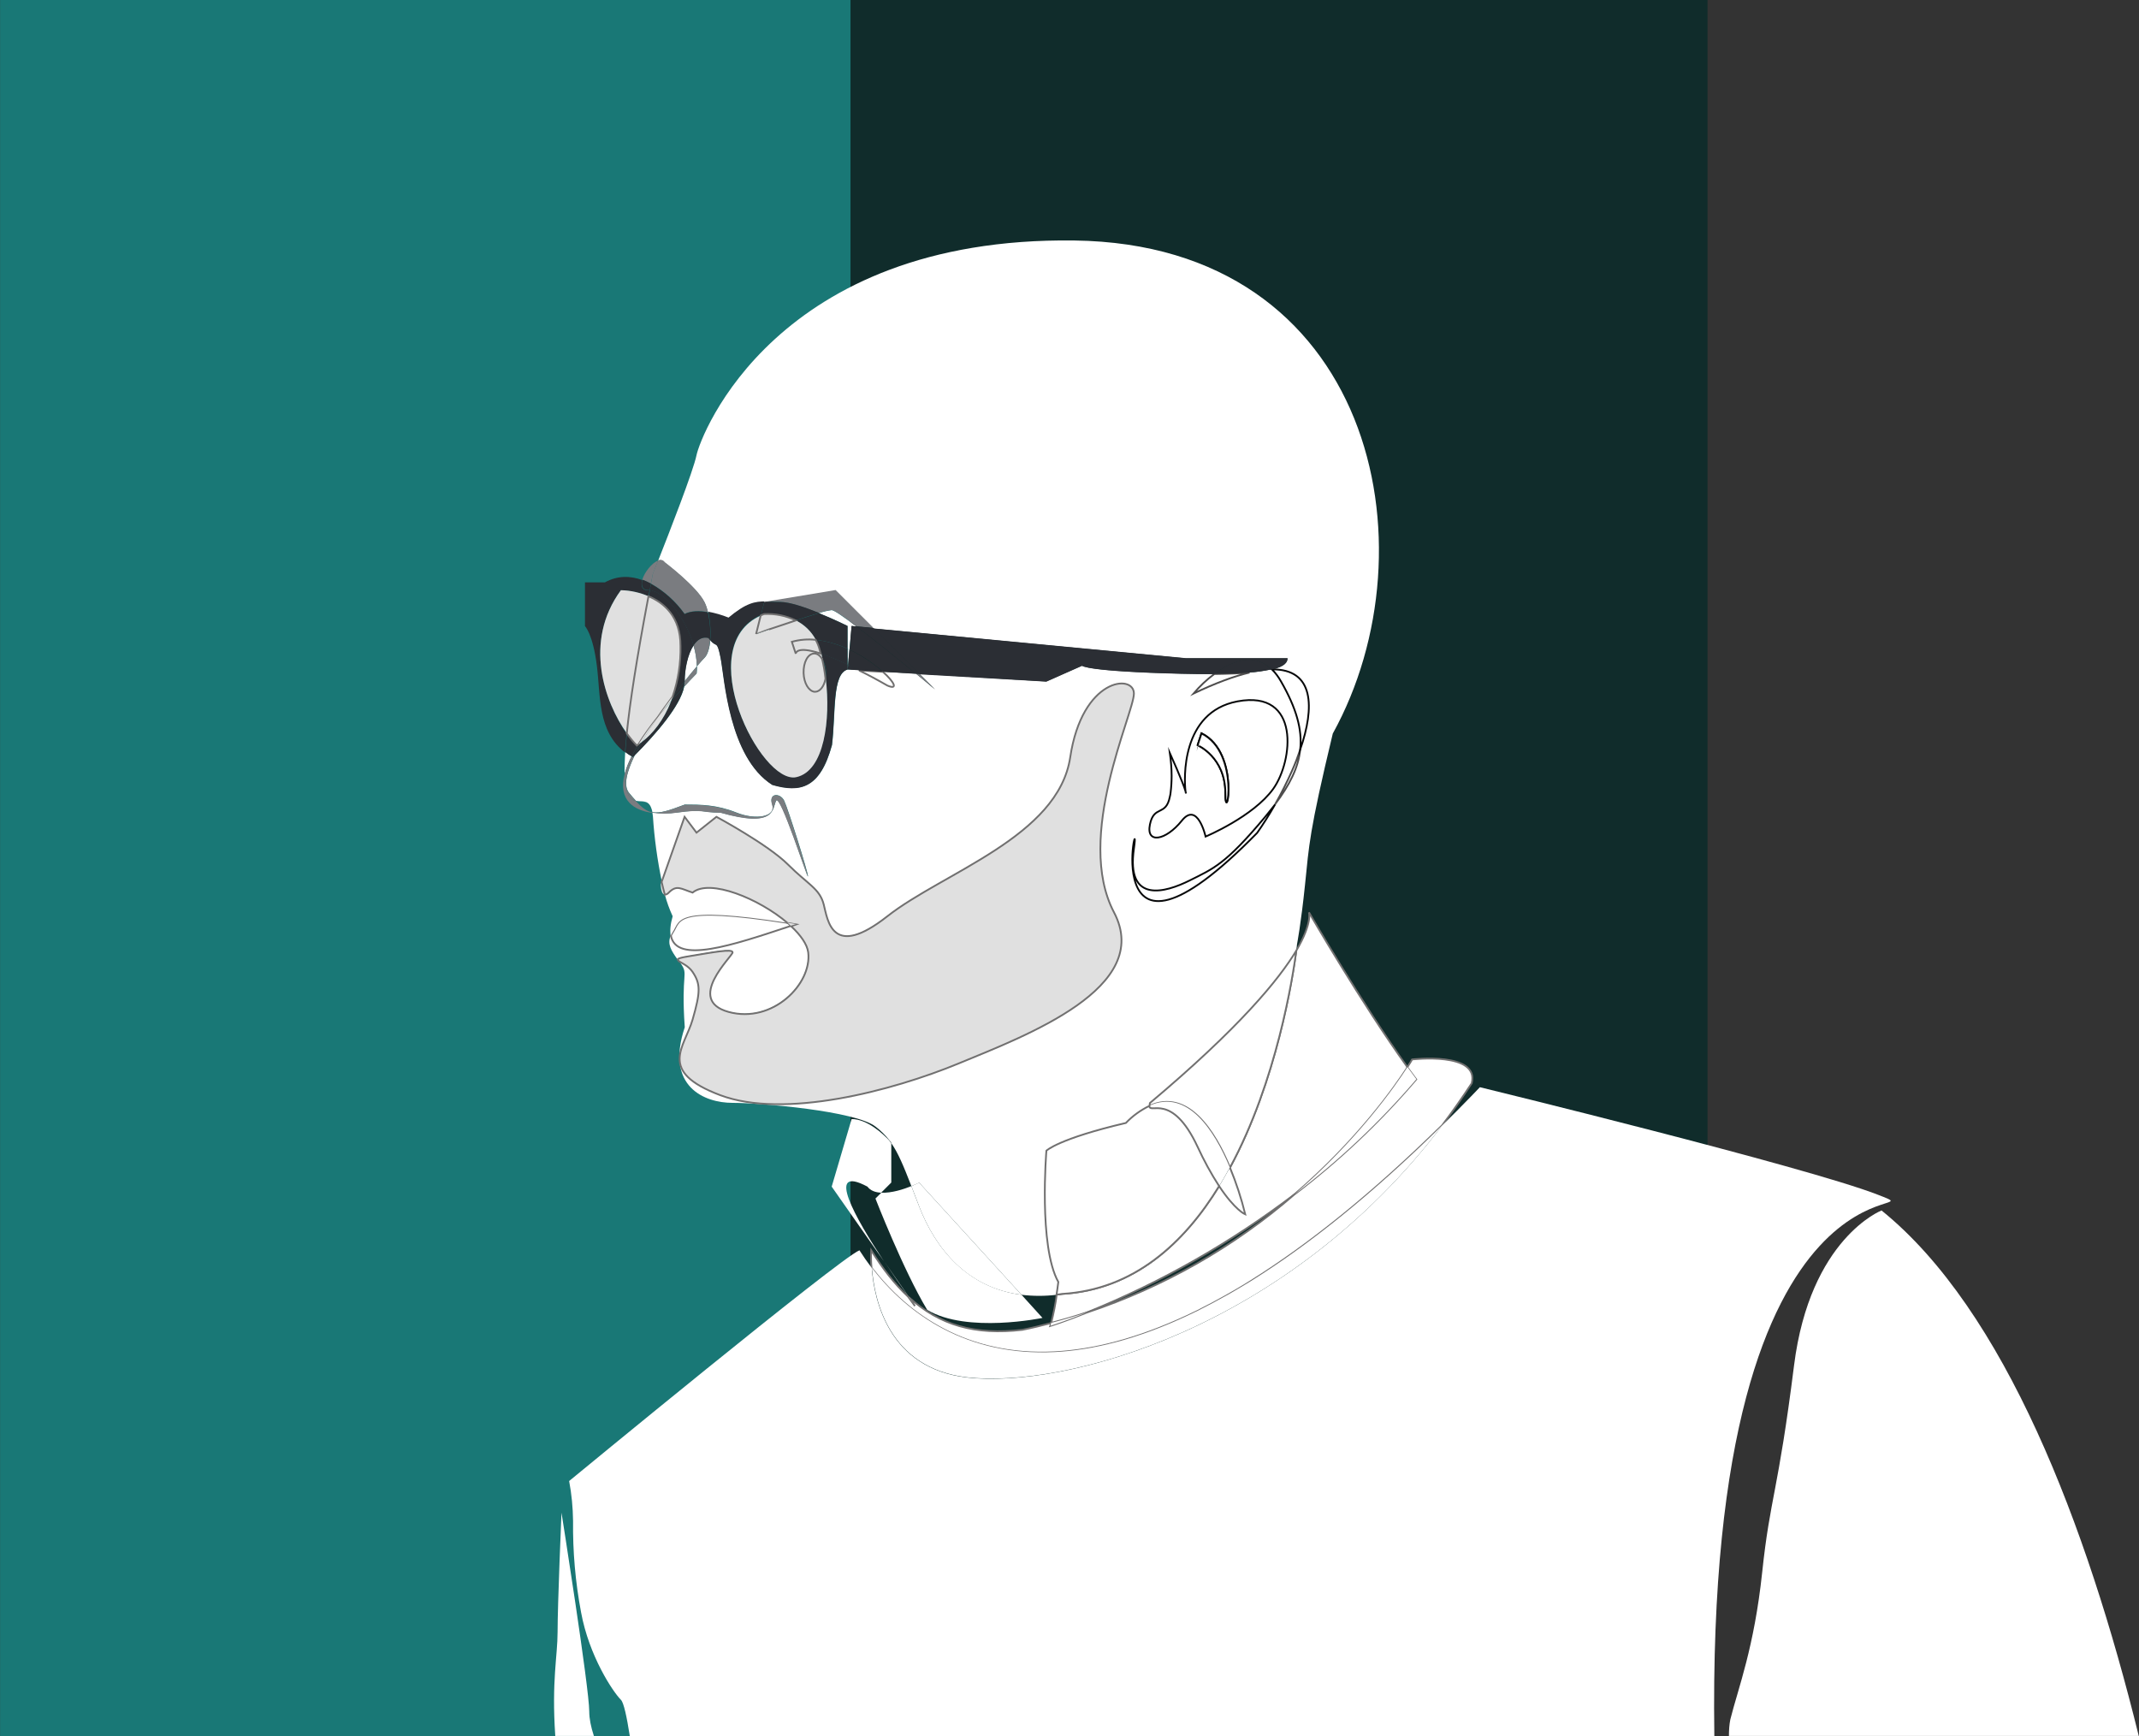 <?xml version="1.0" encoding="utf-8"?>
<!-- Generator: Adobe Illustrator 24.3.0, SVG Export Plug-In . SVG Version: 6.00 Build 0)  -->
<svg version="1.1" id="Layer_1" xmlns="http://www.w3.org/2000/svg" xmlns:xlink="http://www.w3.org/1999/xlink" x="0px" y="0px"
	 viewBox="0 0 1202.5 976" style="enable-background:new 0 0 1202.5 976;" xml:space="preserve">
<rect x="0" y="0" width="1202.5" height="976" fill="#333333" stroke="none"/>
<style type="text/css">
	.st0{fill:#197876;}
	.st1{fill:#102C2B;}
	.st2{fill:none;}
	.st3{fill:#FFFFFF;}
	.st4{fill:#FFFFFF;stroke:#717070;}
	.st5{fill:#E0E0E0;}
	.st6{fill:#E0E0E0;stroke:#717070;}
	.st7{fill:#FFFFFF;stroke:#4E4D4D;stroke-miterlimit:10;}
	.st8{fill:#FFFFFF;stroke:#070809;stroke-miterlimit:10;}
	.st9{fill:#7A7C80;}
	.st10{fill:none;stroke:#2B2E34;stroke-width:7.900000e-02;}
	.st11{fill:#2B2E34;}
</style>
<g>
	<g id="Group_857" transform="translate(-82.955 -539.647)">
		<rect id="Rectangle_68" x="83" y="539.6" class="st0" width="481.8" height="976"/>
		<rect id="Rectangle_69" x="561.1" y="539.6" class="st1" width="481.8" height="976"/>
	</g>
	<g id="Group_952" transform="translate(1813.262 611.904)">
		<path id="Path_1759" class="st2" d="M-1300.9,54.9c-4.6-11.8-7.5-18.7-11.2-24v22.1l-5.7,5.7
			C-1312.2,58.9-1305.3,56.6-1300.9,54.9z"/>
		<path id="Path_1760" class="st2" d="M-1455.8-161.6c3.4,3.7,6.1,5.8,9.2,6.4c-0.1-0.3-0.1-0.6-0.2-0.9c-0.2-0.7-0.4-1.4-0.7-2
			C-1449.3-162.2-1452.7-161-1455.8-161.6z"/>
		<path id="Path_1761" class="st2" d="M-1085.6,59.6c-35.7,27.1-74.7,49.4-116.3,66.2C-1159.2,111.6-1119.7,89.1-1085.6,59.6z"/>
		<path id="Path_1762" class="st2" d="M-1238.4,135.7c5.5-1.1,10.8-2.4,16.1-3.8c1.3-5.2,2.3-10.6,3.1-15.9
			c-6.6,0.8-13.2,0.8-19.8,0l11.8,13c0,0-42.5,8.9-64.8-4.5c-13.4-22.3-29.1-62.6-29.1-62.6l3.3-3.3c-3.2-0.2-6-1.1-7.7-3.4
			c-24.3-12.8-6.6,18,9.3,42l14.1,20.1C-1284.9,133.2-1264.9,138.8-1238.4,135.7z"/>
		<path id="Path_1763" class="st3" d="M-1447.5-158.2c-1.8-4-5.2-2.7-8.3-3.4l0,0C-1452.7-161-1449.3-162.2-1447.5-158.2z"/>
		<path id="Path_1764" class="st3" d="M-1446.6-155.2c-0.1-0.3-0.1-0.6-0.2-0.9C-1446.7-155.9-1446.6-155.6-1446.6-155.2z"/>
		<path id="Path_1765" class="st3" d="M-1461.8-189.1L-1461.8-189.1c-0.3,4.9-0.4,9-0.3,12.3l0,0
			C-1462.2-180.1-1462.1-184.2-1461.8-189.1z"/>
		<path id="Path_1766" class="st3" d="M-1461.8-189.1c-0.3,4.9-0.4,9-0.3,12.3c0.9-3.4,2.2-6.7,3.9-9.9
			C-1459.4-187.4-1460.6-188.2-1461.8-189.1z"/>
		<path id="Path_1767" class="st3" d="M-1428.4-228.9c2.6-3.3,5-6.1,6.9-8.4c-0.1-4-0.7-8-1.9-11.8
			C-1426.7-244.1-1428.4-235.7-1428.4-228.9z"/>
		<path id="Path_1768" class="st3" d="M-1336.7-238.2v2.8l0.2-2.7L-1336.7-238.2z"/>
		<path id="Path_1769" class="st3" d="M-1336.7-247.2c0.3,0.2,0.7,0.3,1,0.5l1.2-13.3l2.7,0.3c-7.1-5.4-12.6-9.2-13.9-9.2
			c-2.4,0.3-4.8,0.9-7.2,1.7c8.7,3.5,16.1,7.2,16.1,7.2V-247.2z"/>
		<path id="Path_1770" class="st3" d="M-1312.1,30.9c3.7,5.3,6.6,12.2,11.2,24c2.7-1.1,4.4-1.9,4.4-1.9l57.5,63
			c6.6,0.8,13.2,0.8,19.8,0c0.3-2.1,0.6-4.5,1-7.1c-11.2-20.1-6.7-73.8-6.7-73.8s6.7-6.7,44.7-15.6c3.8-4,8.2-7.2,13.2-9.6
			c0-0.5,0.1-1.1,0.2-1.6c50.3-42.3,72.6-69.4,82.3-85.8c0.3-2.3,0.4-3.6,0.4-3.6s2.2-11.2,4.5-33.5s2.2-29.1,15.6-84.9
			c58.1-105.1,22.4-275-145.3-277.2s-210.1,109.5-212.4,120.7c-1.7,8.6-15.4,43.7-21.6,59.4c1.3-0.7,2.9-0.3,3.7,1
			c0,0,17.9,13.4,22.4,22.4c0.9,1.8,1.5,3.7,2,5.7c3.9,0.7,7.7,1.8,11.4,3.3c9.8-8.2,14.8-9.2,21.2-9.1l39.1-6.5l21.3,21.3
			l175.4,16.7c0,0,46.2,0,57.3,0c0,2.1-1.2,4.6-8.9,6.4c0,0,0.1,0.1,0.1,0.1c23.8-0.3,24.1,21.2,15.9,45.1
			c-1.1,10.1-5.9,19.7-14.1,30.6c-3.3,5.9-6.8,11.3-10.1,16c-93.9,96.1-64.8-22.4-69.3,8.9s17.9,24.6,31.3,17.9s20.1-8.9,42.5-35.8
			c2-2.4,3.9-4.8,5.6-7.1c3.4-6.1,6.6-12.3,9.4-18.7c1.8-4,3.3-8,4.7-12c1.2-11.3-2.2-23.2-10.8-38.3c-1.4-2.5-3.1-4.8-5.1-6.8
			c-0.2,0-0.5,0-0.7,0c-3.9,0.8-7.9,1.4-11.9,1.7c-8.5,2-18.9,5.8-31.5,11.8l0,0c3.5-4.1,7.4-7.8,11.7-11c-5.4,0-11.5,0-18.4-0.2
			c-53.8-1.3-55.9-4.5-55.9-4.5l-20.1,8.9l-71.3-4.3l8.8,8.8c0,0-4.4-3.7-10.7-8.9l-18.5-1.1c6.5,5.9,8.5,10.3,2.5,7.7
			c-2.5-1.4-4.8-2.7-7.3-4.1c-2.9-1.6-5.8-3.1-8.5-4.5l-6.5-0.4l0,0c-8.9,2.2-6.7,24.6-8.9,42.5c-6.7,24.6-17.9,26.8-33.5,22.4
			c-24.6-15.6-26.8-60.4-29.1-71.5c-2.1-10.3-2.2-5.4-5.8-9.9c-0.4,4.4-1.5,8.2-3.2,9.9c-0.6,0.6-2.2,2.3-4.3,4.8
			c0,1.4,0,2.7-0.2,4.1c-2.5,2.5-4.8,5-7,7.4c-2.2,10.9-15.7,26.4-27.8,38.6c-4.5,9.2-6.5,17.1-3.2,21.1c1.4,1.7,2.7,3.2,3.9,4.5
			c3.1,0.6,6.5-0.6,8.3,3.4c0.3,0.7,0.5,1.3,0.7,2c0.1,0.3,0.1,0.6,0.2,0.9c4.2,0.9,9.2-0.8,18.2-4.2c8.9,0,17.9,0,29.1,4.5
			s22.4,2.2,20.1-4.5s4.5-6.7,6.7-2.2s13.4,40.2,13.4,42.5s-15.6-46.9-17.9-42.5s0,15.6-31.3,6.7c-11.2,0-8.9-2.2-24.6,0
			c-4.5,0.6-9.1,0.6-13.7,0c0.1,0.7,0.2,1.4,0.3,2.2c0.8,12.3,2.5,24.5,5,36.6l12.9-36.6l6.7,8.9l11.2-8.9c0,0,29.1,15.6,40.2,26.8
			s17.9,13.4,20.1,22.4s4.5,31.3,35.8,6.7s96.1-44.7,102.8-89.4s35.8-46.9,35.8-35.8s-33.5,80.5-11.2,123s-49.2,69.3-87.2,84.9
			s-98.4,31.3-134.1,17.9s-20.1-26.8-15.6-42.5s4.5-20.1,0-26.8c-2.3-3.4-6.2-5.1-7.9-6.2c0.4,0.6,0.8,1.1,1.2,1.7
			c4.5,6.7,0,4.5,2.2,35.8c-11.2,33.5,11.2,42.5,26.8,42.5s69.3,4.5,80.5,13.4c2.9,2.2,5.5,4.8,7.7,7.6c0.8,0.8,1.2,1.4,1.2,1.4
			L-1312.1,30.9z M-1166.8-148.3c2.2-11.2,8.9-4.5,11.2-15.6c0.1-0.7,0.3-1.4,0.4-2.1c0.4-3.2,0.7-6.4,0.6-9.6c0-4.3-0.4-8.6-1-12.9
			l0,0c0,0,7.5,17,8.8,21.5c-0.8-6.6-2.7-44.5,29.2-50.5c35.8-6.7,31.3,33.5,20.1,49.2s-38,26.8-38,26.8s-4.5-20.1-13.4-8.9
			S-1169.1-137.1-1166.8-148.3z"/>
		<path id="Path_1771" class="st3" d="M-1426.2-74.5c13.4-2.2,24.6-4.5,24.6-2.2s-26.8,26.8-2.2,33.5s46.9-15.6,44.7-33.5
			c-0.6-4.6-4.2-9.7-9.6-14.7c-33.4,11.1-64.4,21.5-67.5,5.5c-2.1,4.8,0.4,8.5,3.7,13.2C-1432.2-73.3-1430.4-73.8-1426.2-74.5z"/>
		<path id="Path_1772" class="st4" d="M-1368.6-91.4c-0.6-0.6-1.2-1.1-1.9-1.7c-64.3-10-60.2-1.3-64.5,5.2c-0.4,0.6-0.8,1.3-1.1,2
			C-1433.1-69.9-1402-80.3-1368.6-91.4z"/>
		<path id="Path_1773" class="st3" d="M-1370.5-93.1c-15.9-13.7-43.8-25.1-53.4-17.1c-6.7-2.2-8.9-4.5-13.4,0
			c-0.5,0.7-1.3,1.1-2.2,1.2c1.1,4.2,2.6,8.3,4.4,12.2c-1.3,4.5-1.6,8.1-1.1,10.9c0.3-0.7,0.7-1.3,1.1-2
			C-1430.7-94.4-1434.9-103.1-1370.5-93.1z"/>
		<path id="Path_1774" class="st5" d="M-1441.8-114.7c0,0,0,5.7,2.3,5.7c-0.6-2.2-1.2-4.6-1.8-7.2L-1441.8-114.7z"/>
		<path id="Path_1775" class="st5" d="M-1431.8-71.7l-0.7-1C-1432.6-72.4-1432.4-72.1-1431.8-71.7z"/>
		<path id="Path_1776" class="st6" d="M-1423.9-65.5c4.5,6.7,4.5,11.2,0,26.8s-20.1,29.1,15.6,42.5s96.1-2.2,134.1-17.9
			s109.5-42.5,87.2-84.9s11.2-111.8,11.2-123s-29.1-8.9-35.8,35.8s-71.5,64.8-102.8,89.4s-33.5,2.2-35.8-6.7s-8.9-11.2-20.1-22.4
			s-40.2-26.8-40.2-26.8l-11.2,8.9l-6.7-8.9l-12.9,36.6c0.6,2.6,1.2,5,1.8,7.2c0.9-0.1,1.7-0.6,2.2-1.2c4.5-4.5,6.7-2.2,13.4,0
			c9.6-8,37.4,3.4,53.4,17.1c1.5,0.2,3.1,0.5,4.8,0.8l-2.8,1c5.3,5,9,10.1,9.6,14.7c2.2,17.9-20.1,40.2-44.7,33.5s2.2-31.3,2.2-33.5
			s-11.2,0-24.6,2.2c-4.3,0.7-6.1,1.2-6.3,1.8l0.7,1C-1430.2-70.6-1426.2-68.9-1423.9-65.5z"/>
		<path id="Path_1777" class="st5" d="M-1365.8-92.4c-1.6-0.3-3.2-0.5-4.8-0.8c0.7,0.6,1.3,1.1,1.9,1.7L-1365.8-92.4z"/>
		<path id="Path_1778" class="st3" d="M-1106.5-143.8c3.3-4.7,6.8-10.2,10.1-16l0,0C-1099.7-154-1103.2-148.5-1106.5-143.8z"/>
		<path id="Path_1779" class="st3" d="M-1087-178.5c1.8-4,3.3-8,4.7-12l0,0C-1083.6-186.5-1085.2-182.5-1087-178.5z"/>
		<path id="Path_1780" class="st3" d="M-1098.9-235.5c0.2,0,0.5,0,0.7,0l0,0C-1098.4-235.6-1098.7-235.5-1098.9-235.5L-1098.9-235.5
			z"/>
		<path id="Path_1781" class="st3" d="M-1142.2-222L-1142.2-222z"/>
		<path id="Path_1782" class="st3" d="M-1096.4-159.8L-1096.4-159.8c3.4-6.1,6.6-12.3,9.4-18.7
			C-1089.8-172.1-1092.9-165.9-1096.4-159.8z"/>
		<path id="Path_1783" class="st3" d="M-1082.3-190.5L-1082.3-190.5c8.2-23.9,7.9-45.4-15.9-45.1l0,0
			C-1074.4-235.8-1074.1-214.4-1082.3-190.5z"/>
		<path id="Path_1784" class="st3" d="M-1142.2-222L-1142.2-222c12.6-6,23-9.8,31.5-11.8l0,0C-1119.2-231.8-1129.6-228-1142.2-222z"
			/>
		<path id="Path_1785" class="st3" d="M-1098.2-235.6c0,0-0.1-0.1-0.1-0.1c-0.2,0-0.4,0.1-0.6,0.1
			C-1098.7-235.5-1098.4-235.6-1098.2-235.6z"/>
		<path id="Path_1786" class="st7" d="M-1096.4-159.8c8.2-10.9,13-20.5,14.1-30.6c-1.4,4-2.9,8-4.7,12
			C-1089.8-172.1-1092.9-165.9-1096.4-159.8z"/>
		<path id="Path_1787" class="st8" d="M-1098.2-235.6c2,2,3.7,4.3,5.1,6.8c8.6,15,12,26.9,10.8,38.3
			C-1074.1-214.4-1074.4-235.8-1098.2-235.6z"/>
		<path id="Path_1788" class="st8" d="M-1102-152.7c-22.4,26.8-29.1,29.1-42.5,35.8s-35.8,13.4-31.3-17.9s-24.6,87.2,69.3-8.9
			c3.3-4.7,6.8-10.2,10.1-16C-1098.1-157.5-1100-155.2-1102-152.7z"/>
		<path id="Path_1789" class="st7" d="M-1130.6-233c-4.3,3.2-8.2,6.9-11.7,11c12.6-6,23-9.8,31.5-11.8
			C-1116-233.4-1122.5-233.1-1130.6-233z"/>
		<path id="Path_1790" class="st3" d="M-1155.7-188.5L-1155.7-188.5c0.6,4.3,1,8.6,1,12.9C-1154.7-179.9-1155-184.2-1155.7-188.5z"
			/>
		<path id="Path_1791" class="st3" d="M-1154.7-175.6c0,3.2-0.2,6.4-0.6,9.6C-1154.8-169.2-1154.6-172.4-1154.7-175.6z"/>
		<path id="Path_1792" class="st3" d="M-1155.7-163.9c0.1-0.7,0.3-1.4,0.4-2.1C-1155.4-165.3-1155.5-164.6-1155.7-163.9z"/>
		<path id="Path_1793" class="st8" d="M-1148.9-150.5c8.9-11.2,13.4,8.9,13.4,8.9s26.8-11.2,38-26.8s15.6-55.9-20.1-49.2
			c-31.9,6-30,44-29.2,50.5c0.1,0.3,0.1,0.6,0.2,0.9c0,0.2-0.1-0.1-0.2-0.9c-1.2-4.5-8.8-21.5-8.8-21.5c0.6,4.3,1,8.6,1,12.9
			c0,3.2-0.2,6.4-0.6,9.6c-0.1,0.7-0.2,1.4-0.4,2.1c-2.2,11.2-8.9,4.5-11.2,15.6S-1157.9-139.3-1148.9-150.5z M-1137.8-199.7
			c22.4,11.2,13.4,53.7,13.4,33.5S-1140-193-1140-193L-1137.8-199.7z"/>
		<path id="Path_1794" class="st3" d="M-1146.7-166.1c0-0.3-0.1-0.6-0.2-0.9C-1146.8-166.2-1146.7-165.9-1146.7-166.1z"/>
		<path id="Path_1795" class="st8" d="M-1124.4-166.1c0,20.1,8.9-22.4-13.4-33.5l-2.2,6.7C-1140-193-1124.4-186.3-1124.4-166.1z"/>
		<path id="Path_1796" class="st9" d="M-1287.6-224.3l-8.8-8.8l-2-0.1C-1291.9-227.9-1287.6-224.3-1287.6-224.3z"/>
		<path id="Path_1797" class="st9" d="M-1352.9-267.3c2.3-0.8,4.7-1.4,7.2-1.7c1.3,0,6.8,3.8,13.9,9.2l9.6,0.9l-21.3-21.3l-39.1,6.5
			c2.3,0,4.9,0.2,7.9,0.2C-1369.4-273.4-1360.7-270.4-1352.9-267.3z"/>
		<path id="Path_1798" class="st4" d="M-1314.4-226.5c6.1,2.6,4.1-1.8-2.5-7.7l-13.4-0.8C-1325.6-232.7-1320.3-229.9-1314.4-226.5z"
			/>
		<path id="Path_1799" class="st3" d="M-1335.7-246.7c-0.3-0.2-0.7-0.3-1-0.5v9l0.2,0.1L-1335.7-246.7z"/>
		<path id="Path_1800" class="st3" d="M-1113.2,70.8c-2.2-9-5.2-17.8-8.7-26.3c-1.9,3.5-3.9,7-6,10.5
			C-1118.9,68.5-1113.2,70.8-1113.2,70.8z"/>
		<path id="Path_1801" class="st4" d="M-1113.2,70.8c0,0-5.7-2.3-14.7-15.9c-19.8,32.3-48.1,58.2-88.1,60.6
			c-1.1,0.2-2.1,0.3-3.2,0.4c-0.7,5.4-1.8,10.7-3.1,15.9c7-1.8,13.8-3.8,20.4-6c41.5-16.8,80.6-39.1,116.3-66.2
			c35.7-30.7,56.6-60.6,63.6-71.5c-25.8-35.9-55.4-87.1-55.4-87.1s2.1,5.9-7.1,21.5c-2,14.9-11,73.3-37.3,122
			C-1118.3,53-1115.4,61.8-1113.2,70.8z"/>
		<path id="Path_1802" class="st4" d="M-1166.8,8.2c-0.1,0.5-0.2,1-0.2,1.6c21.5-9.7,36.6,14,45.2,34.7
			c26.3-48.7,35.3-107.1,37.3-122C-1094.3-61.2-1116.5-34.1-1166.8,8.2z"/>
		<path id="Path_1803" class="st3" d="M-1140,32.8c3.5,7.7,7.5,15,12.1,22.1c2.1-3.4,4.1-6.9,6-10.5c-8.6-20.6-23.7-44.4-45.2-34.7
			C-1167.1,14.8-1154.5,1.8-1140,32.8z"/>
		<path id="Path_1804" class="st4" d="M-1127.9,54.9c-4.6-7.1-8.6-14.5-12.1-22.1c-14.5-31-27.1-18-27.1-23
			c-4.9,2.4-9.4,5.6-13.2,9.6c-38,8.9-44.7,15.6-44.7,15.6s-4.5,53.7,6.7,73.8c-0.3,2.6-0.7,5-1,7.1c1.1-0.1,2.1-0.2,3.2-0.4
			C-1176,113.1-1147.7,87.2-1127.9,54.9z"/>
		<path id="Path_1805" class="st3" d="M-1296.5,66.4c-1.7-4.3-3.1-8.1-4.4-11.5c-4.4,1.8-11.2,4-16.9,3.7l-3.3,3.3
			c0,0,15.6,40.2,29.1,62.6c22.4,13.4,64.8,4.5,64.8,4.5l-11.8-13C-1269.4,112.1-1287.4,90-1296.5,66.4z"/>
		<path id="Path_1806" class="st3" d="M-1316.2,97.2c5.3,7.9,10.3,15.1,13.6,19.7c0.1,0.1,0.3,0.3,0.4,0.4L-1316.2,97.2z"/>
		<path id="Path_1807" class="st3" d="M-1325.6,55.2c1.7,2.3,4.6,3.3,7.7,3.4l5.7-5.7V30.9c-0.4-0.6-0.8-1.1-1.2-1.7
			c-3.2-3.4-12.2-12-21.1-12l-11.2,38l29.4,42C-1332.2,73.2-1349.8,42.3-1325.6,55.2z"/>
		<path id="Path_1808" class="st3" d="M-1300.9,54.9c1.3,3.4,2.8,7.2,4.4,11.5c9.1,23.6,27,45.8,57.5,49.6l-57.5-63
			C-1296.5,52.9-1298.3,53.8-1300.9,54.9z"/>
		<path id="Path_1809" class="st3" d="M-1312.1,30.6c0,0-0.4-0.5-1.2-1.4c0.4,0.5,0.8,1.1,1.2,1.7V30.6z"/>
		<path id="Path_1810" class="st4" d="M-1220.4,148.3c21.7-1.1,46.4-7.3,74.5-20.4c2.3-1.1,4.7-2.2,7.1-3.4l0.1-0.1
			c4.6-2.3,9.3-4.8,14.1-7.5c1.9-1.1,3.8-2.2,5.8-3.3c1.7-1,3.5-2.1,5.2-3.1c1.2-0.8,2.5-1.5,3.7-2.3c32-20,67.7-48.4,107.4-87.5
			c5.7-7.5,11.2-15.4,16.6-23.6c4.5-17.9-33.5-13.4-33.5-13.4s-0.9,1.6-2.7,4.4c1.7,2.3,3.3,4.6,5,6.8c-20.5,24-43.5,45.7-68.6,64.8
			c-34,29.5-73.6,52-116.3,66.2c-13,5.2-20.8,7.6-20.8,7.6s0.2-0.5,0.4-1.6c-5.3,1.4-10.6,2.7-16.1,3.8
			c-26.5,3.1-46.5-2.5-63.8-18.3l3.4,4.9c0,0-1.5-2-3.9-5.3c-7.3-6.8-14.1-15.4-20.7-26c-0.2,3.3-0.1,6.6,0.2,9.9
			C-1303.1,127.2-1269.8,150.9-1220.4,148.3z"/>
		<path id="Path_1811" class="st3" d="M-1222.7,133.4c0,0,7.8-2.4,20.8-7.6c-6.6,2.2-13.4,4.2-20.4,6
			C-1222.6,132.9-1222.7,133.4-1222.7,133.4z"/>
		<path id="Path_1812" class="st3" d="M-1085.6,59.6c25.1-19.1,48.1-40.8,68.6-64.8c-1.6-2.2-3.3-4.4-5-6.8
			C-1029.1-1-1050,28.9-1085.6,59.6z"/>
		<path id="Path_1813" class="st3" d="M-1302.2,117.3c-0.1-0.1-0.3-0.3-0.4-0.4c2.4,3.3,3.9,5.3,3.9,5.3L-1302.2,117.3z"/>
		<path id="Path_1814" class="st3" d="M-1124.5,116.9c1.9-1.1,3.8-2.2,5.8-3.3C-1120.7,114.7-1122.6,115.8-1124.5,116.9z"/>
		<path id="Path_1815" class="st3" d="M-1220.4,148.3c21.7-1.1,46.4-7.3,74.5-20.4C-1173.9,141.1-1198.7,147.2-1220.4,148.3z"/>
		<path id="Path_1816" class="st3" d="M-1138.7,124.4l0.1-0.1L-1138.7,124.4z"/>
		<path id="Path_1817" class="st10" d="M-986.1,4.3c-5.5,5.7-10.9,11.1-16.3,16.4l0,0C-997,15.4-991.6,9.9-986.1,4.3z"/>
		<path id="Path_1818" class="st10" d="M-1323.1,100.9c-2.5-3.3-4.8-6.6-6.9-9.9C-1327.9,94.3-1325.6,97.6-1323.1,100.9
			L-1323.1,100.9z"/>
		<path id="Path_1819" class="st3" d="M-1220.4,148.3c-49.5,2.5-82.8-21.2-102.8-47.4l0,0C-1303.1,127.2-1269.8,150.9-1220.4,148.3z
			"/>
		<path id="Path_1820" class="st3" d="M-1002.3,20.6L-1002.3,20.6c-39.7,39.1-75.4,67.5-107.4,87.5
			C-1077.7,88.1-1042,59.7-1002.3,20.6z"/>
		<path id="Path_1821" class="st3" d="M-1118.7,113.5c1.7-1,3.5-2.1,5.2-3.1C-1115.3,111.5-1117,112.5-1118.7,113.5z"/>
		<path id="Path_1822" class="st3" d="M-1145.8,127.9c2.3-1.1,4.7-2.2,7.1-3.4C-1141.1,125.6-1143.5,126.8-1145.8,127.9z"/>
		<path id="Path_1823" class="st3" d="M-1138.6,124.4c4.6-2.3,9.3-4.8,14.1-7.5C-1129.3,119.6-1134,122.1-1138.6,124.4z"/>
		<path id="Path_1824" class="st3" d="M-757.7,59.7C-798,44-981.3-0.7-981.3-0.7c-1.6,1.7-3.2,3.3-4.8,5
			c-5.5,5.7-10.9,11.1-16.3,16.4c-87.3,115-212.8,148.1-267.3,141.8c-43.8-5.1-52.1-43.1-53.5-61.6c-2.5-3.3-4.8-6.6-6.9-9.9
			c-11.2,4.5-163.2,129.7-163.2,129.7c1.4,7.4,2.1,14.9,2.2,22.4c-0.2,17.2,1.3,34.5,4.5,51.4c4.5,24.6,17.9,44.7,22.4,49.2
			c1.6,1.6,3.3,9.5,5,20.4h609.7C-854.4,20.1-717.7,75.2-757.7,59.7z"/>
		<path id="Path_1825" class="st3" d="M-1113.5,110.4c-1.8,1.1-3.5,2.1-5.2,3.1c-1.9,1.1-3.9,2.3-5.8,3.3c-4.8,2.7-9.5,5.2-14.1,7.5
			l-0.1,0.1c-2.4,1.2-4.8,2.3-7.1,3.4c-28.1,13.2-52.9,19.3-74.5,20.4c-49.5,2.5-82.8-21.2-102.8-47.4c1.4,18.4,9.6,56.5,53.5,61.6
			c54.6,6.3,180-26.8,267.3-141.8c-39.7,39.1-75.4,67.5-107.4,87.5C-1111,108.9-1112.3,109.7-1113.5,110.4z"/>
		<path id="Path_1826" class="st3" d="M-755.5,68.6c0,0-40.2,15.6-49.2,87.2s-13.4,73.8-17.9,116.2s-13.4,64.8-17.9,82.7
			c-0.6,3-0.8,6.2-0.8,9.3h230.4C-640.2,245.1-686.2,124.6-755.5,68.6z"/>
		<path id="Path_1827" class="st3" d="M-1482,350.3c0-13.4-15.6-111.8-15.6-111.8s-2.2,51.4-2.2,67.1c0,13.6-3.4,27.2-1.3,58.4h21.7
			C-1481.1,358.8-1482,354.2-1482,350.3z"/>
		<path id="Path_1828" class="st9" d="M-1446.3-289.1L-1446.3-289.1c0,0,1.2-3,3-7.7c-3.4,1.3-7.6,6.5-8.9,10.8
			c1.6,0.6,3.2,1.3,4.8,2.2C-1447-285.5-1446.6-287.3-1446.3-289.1z"/>
		<path id="Path_1829" class="st9" d="M-1446.6-155.2c-3.1-0.6-5.8-2.6-9.2-6.4c-3.1-0.7-5.9-3.3-6.3-15.2
			c-3.9,15.1,5.6,20.5,15.5,21.9C-1446.5-155-1446.6-155.1-1446.6-155.2C-1446.6-155.2-1446.6-155.2-1446.6-155.2z"/>
		<path id="Path_1830" class="st9" d="M-1446.3-289.1L-1446.3-289.1c-0.3,1.8-0.7,3.6-1,5.3l0,0
			C-1447-285.5-1446.6-287.3-1446.3-289.1z"/>
		<path id="Path_1831" class="st9" d="M-1446.6-155.2C-1446.6-155.2-1446.6-155.2-1446.6-155.2L-1446.6-155.2
			C-1446.6-155.2-1446.6-155.2-1446.6-155.2z"/>
		<path id="Path_1832" class="st9" d="M-1455.8-161.6L-1455.8-161.6c-3.1-0.7-5.9-3.3-6.3-15.2l0,0
			C-1461.7-164.9-1458.9-162.3-1455.8-161.6z"/>
		<path id="Path_1833" class="st9" d="M-1428.4-228.7c0,1-0.1,2-0.3,2.9c2.2-2.4,4.6-4.9,7-7.4c0.1-1.4,0.2-2.7,0.2-4.1
			c-1.9,2.2-4.3,5.1-6.9,8.4C-1428.4-228.9-1428.4-228.8-1428.4-228.7z"/>
		<path id="Path_1834" class="st9" d="M-1432.9-155c15.6-2.2,13.4,0,24.6,0c31.3,8.9,29.1-2.2,31.3-6.7s17.9,44.7,17.9,42.5
			s-11.2-38-13.4-42.5s-8.9-4.5-6.7,2.2s-8.9,8.9-20.1,4.5s-20.1-4.5-29.1-4.5c-9,3.4-14,5-18.2,4.2c0,0,0,0.1,0,0.1
			c0,0.1,0,0.2,0,0.2C-1442-154.3-1437.4-154.3-1432.9-155z"/>
		<path id="Path_1835" class="st9" d="M-1447.3-283.8c7.5,4.2,13.9,10,18.9,17c3.8-1.9,8.7-1.8,13.2-1c-0.5-2-1.1-3.9-2-5.7
			c-4.5-8.9-22.4-22.4-22.4-22.4c-0.8-1.2-2.4-1.6-3.7-1c-1.9,4.7-3,7.7-3,7.7C-1446.6-287.3-1447-285.5-1447.3-283.8z"/>
		<path id="Path_1836" class="st9" d="M-1458.2-186.7c-1.6,3.1-2.9,6.5-3.9,9.9c0.4,11.9,3.1,14.5,6.3,15.2
			c-1.2-1.3-2.5-2.8-3.9-4.5c-3.3-4-1.3-11.9,3.2-21.1c-0.3,0.3-0.6,0.7-1,1C-1457.7-186.4-1457.9-186.5-1458.2-186.7z"/>
		<path id="Path_1837" class="st9" d="M-1423.4-249.1c1.1,3.8,1.8,7.8,1.9,11.8c2.1-2.5,3.7-4.2,4.3-4.8c1.7-1.7,2.8-5.4,3.2-9.9
			c-0.3-0.4-0.6-0.8-0.9-1.3C-1418.5-254.2-1421.3-252.3-1423.4-249.1z"/>
		<path id="Path_1838" class="st11" d="M-1464.2-280.1c5.3,0.2,10.6,1.3,15.5,3.4c0.2-1.1,0.4-2.2,0.6-3.3c-0.2,0-0.3,0-0.5,0
			c-3.8,0-4.5-2.6-3.6-5.8c-6.5-2.4-13.8-2.7-21,1.3h-11.2v24.6c0,0,4.5,4.5,6.7,22.4c2.1,16.5,0.3,36.8,15.8,48.6
			c0.2-3.2,0.5-6.7,0.9-10.6C-1473.2-217.1-1485.5-251.1-1464.2-280.1z"/>
		<path id="Path_1839" class="st11" d="M-1460.8-199.7L-1460.8-199.7c-0.4,3.9-0.7,7.5-0.9,10.6l0,0
			C-1461.6-192.3-1461.3-195.8-1460.8-199.7z"/>
		<path id="Path_1840" class="st11" d="M-1448-280.1L-1448-280.1c-0.2,1.1-0.4,2.2-0.6,3.3l0,0C-1448.4-277.9-1448.2-279-1448-280.1
			z"/>
		<path id="Path_1841" class="st11" d="M-1354.7-252.2c6.2,0.7,12.3,2.4,17.9,5V-260c0,0-7.4-3.7-16.1-7.2
			c-3.7,1.1-8.3,2.6-13.1,4.1C-1361.1-260.8-1357.2-256.9-1354.7-252.2z"/>
		<path id="Path_1842" class="st11" d="M-1452.3-194.9c-1.5,2.6-2.9,5.2-4.2,7.7c12.1-12.2,25.5-27.7,27.8-38.6
			c-2.6,2.8-5.1,5.5-7.3,8.2C-1440.3-206.8-1446.4-199.4-1452.3-194.9z"/>
		<path id="Path_1843" class="st11" d="M-1414-252c3.5,4.5,3.7-0.5,5.8,9.9c2.2,11.2,4.5,55.9,29.1,71.5
			c15.6,4.5,26.8,2.2,33.5-22.4c2.2-17.9,0-40.2,8.9-42.5v0v-2.8c-4.9-2.4-9.9-4.5-15-6.2c0.3,0.9,0.5,1.9,0.7,2.9
			c1.3,2.3,2.1,4.9,2.1,7.5c0,1.2,0,2.4-0.2,3.6c2.7,22.9-0.7,51.8-16.6,55.3c-19.8,4.4-59.2-73.6-19.8-90.9l1.9-7.5l1.1-0.2
			c-6.4-0.1-11.4,0.9-21.2,9.1c-3.7-1.5-7.5-2.6-11.4-3.3C-1414-262.6-1413.6-257.3-1414-252z"/>
		<path id="Path_1844" class="st11" d="M-1430.6-248.8c0.1,9.7-1.4,19.3-4.4,28.5c2.3-3.1,4.6-6,6.7-8.6c0-6.8,1.7-15.2,5-20.2
			c-4.5-15.7-16.3-30.4-24.6-31c-0.2,1.1-0.4,2.2-0.6,3.3C-1439.9-273.1-1430.6-265.3-1430.6-248.8z"/>
		<path id="Path_1845" class="st11" d="M-1454.3-193.5c-0.3,0.2-0.6,0.4-0.9,0.6c-2.1-2.1-3.9-4.4-5.6-6.8
			c-0.4,3.9-0.7,7.5-0.9,10.6c1.1,0.9,2.3,1.7,3.6,2.4C-1457.1-188.8-1455.8-191.1-1454.3-193.5z"/>
		<path id="Path_1846" class="st11" d="M-1385.5-266c0.6-0.3,1.2-0.5,1.9-0.8c6.1-0.3,12.2,0.9,17.8,3.6c4.7-1.6,9.4-3,13.1-4.1
			c-7.8-3.2-16.6-6.2-21.9-6.2c-3,0-5.5-0.2-7.9-0.2l-1.1,0.2L-1385.5-266z"/>
		<path id="Path_1847" class="st11" d="M-1354.7-252.2c0.9,1.8,1.7,3.7,2.3,5.6c0.2,0.7,0.4,1.4,0.6,2.2c5.1,1.8,10.2,3.8,15,6.2v-9
			C-1342.4-249.8-1348.5-251.5-1354.7-252.2z"/>
		<path id="Path_1848" class="st11" d="M-1349-234c0-2.6-0.8-5.2-2.1-7.5c0.8,3.7,1.4,7.4,1.9,11.1
			C-1349-231.6-1348.9-232.8-1349-234z"/>
		<path id="Path_1849" class="st11" d="M-1448.5-280.1c0.2,0,0.3,0,0.5,0c0.2-1.2,0.5-2.4,0.7-3.7c-1.5-0.8-3.1-1.6-4.8-2.2
			C-1453-282.8-1452.3-280.1-1448.5-280.1z"/>
		<path id="Path_1850" class="st11" d="M-1447.3-283.8L-1447.3-283.8c-0.2,1.2-0.5,2.5-0.7,3.7l0,0
			C-1447.8-281.3-1447.5-282.5-1447.3-283.8z"/>
		<path id="Path_1851" class="st11" d="M-1428.4-266.7c-5-7-11.4-12.8-18.9-17c-0.2,1.2-0.5,2.5-0.7,3.7c8.3,0.6,20.1,15.3,24.6,31
			c2.1-3.2,4.9-5.1,8.4-4.2c0.3,0.5,0.7,0.9,0.9,1.3c0.4-5.3,0-10.6-1.2-15.8C-1419.7-268.5-1424.6-268.6-1428.4-266.7z"/>
		<path id="Path_1852" class="st11" d="M-1454.3-193.5c-1.5,2.4-2.8,4.7-3.8,6.8c0.2,0.1,0.5,0.3,0.7,0.4c0.3-0.3,0.6-0.6,1-1
			c1.2-2.5,2.6-5.1,4.2-7.7C-1453-194.4-1453.7-193.9-1454.3-193.5z"/>
		<path id="Path_1853" class="st11" d="M-1428.4-228.9c-2.1,2.6-4.4,5.5-6.7,8.6c-0.3,0.9-0.6,1.8-1,2.7c2.3-2.6,4.7-5.3,7.3-8.2
			c0.2-1,0.3-1.9,0.3-2.9C-1428.4-228.8-1428.4-228.9-1428.4-228.9z"/>
		<path id="Path_1854" class="st5" d="M-1464.2-280.1c-21.3,29-9.1,63.1,3.3,80.4c1.8-17,5.5-41.5,12.2-77
			C-1453.6-278.8-1458.8-280-1464.2-280.1z"/>
		<path id="Path_1855" class="st5" d="M-1448.6-276.8c-6.7,35.5-10.5,60.1-12.2,77.1l0,0C-1459.1-216.7-1455.3-241.3-1448.6-276.8
			L-1448.6-276.8z"/>
		<path id="Path_1856" class="st6" d="M-1454.3-193.5c3.3-5.3,7-10.4,10.9-15.3c2.7-4,5.6-7.8,8.3-11.5c3.1-9.2,4.6-18.8,4.4-28.5
			c0-16.4-9.2-24.2-18-27.9c-6.7,35.5-10.5,60.1-12.2,77.1c1.7,2.4,3.6,4.7,5.6,6.8C-1454.9-193.1-1454.6-193.3-1454.3-193.5z"/>
		<path id="Path_1857" class="st5" d="M-1452.3-194.9c5.9-4.4,12-11.9,16.3-22.7c-2.7,3.1-5.1,6-7.3,8.8
			C-1446.6-204.2-1449.7-199.5-1452.3-194.9z"/>
		<path id="Path_1858" class="st5" d="M-1454.3-193.5c0.7-0.4,1.3-0.9,2-1.4c2.7-4.6,5.7-9.3,8.9-13.9
			C-1447.3-204-1451-198.8-1454.3-193.5z"/>
		<path id="Path_1859" class="st5" d="M-1436.1-217.6c0.3-0.9,0.7-1.8,1-2.7c-2.7,3.6-5.6,7.5-8.3,11.5
			C-1441.2-211.6-1438.7-214.6-1436.1-217.6z"/>
		<path id="Path_1860" class="st5" d="M-1365.8-244.4l-2.2-6.7c4.3-1.2,8.9-1.6,13.4-1.1c-2.5-4.7-6.4-8.5-11.2-10.9
			c-11,3.6-22.2,7.6-22.2,7.6l2.6-10.4c-39.4,17.3-0.1,95.3,19.8,90.9c15.9-3.5,19.3-32.4,16.6-55.3c-0.7,4.2-2.9,7.3-5.7,7.4
			c-0.2,0-0.4,0-0.6,0c-3.2-0.4-5.8-4.9-6-10.5c-0.2-6,2.4-10.9,5.9-11c1.7-0.1,3.4,1.1,4.6,3c-0.2-1-0.5-2-0.7-2.9
			C-1365.8-249.1-1365.8-244.4-1365.8-244.4z"/>
		<path id="Path_1861" class="st6" d="M-1365.9-263.1c-5.5-2.7-11.6-3.9-17.8-3.6c-0.6,0.2-1.3,0.5-1.9,0.8l-2.6,10.4
			C-1388.2-255.6-1376.9-259.5-1365.9-263.1z"/>
		<path id="Path_1862" class="st6" d="M-1354.7-252.2c-4.5-0.5-9-0.1-13.4,1.1l2.2,6.7c0,0,0-4.7,14-0.1c-0.2-0.7-0.4-1.5-0.6-2.2
			C-1353-248.6-1353.7-250.4-1354.7-252.2z"/>
		<path id="Path_1863" class="st5" d="M-1361.5-233.5c0.2,5.6,2.8,10,6,10.5C-1358.7-223.5-1361.3-228-1361.5-233.5z"/>
		<path id="Path_1864" class="st6" d="M-1355.6-244.5c-3.5,0.1-6.1,5-5.9,11c0.2,5.6,2.8,10,6,10.5c0.2,0,0.4,0,0.6,0
			c2.7-0.1,5-3.2,5.7-7.4c-0.4-3.7-1-7.5-1.9-11.1C-1352.3-243.4-1353.9-244.6-1355.6-244.5z"/>
		<path id="Path_1865" class="st11" d="M-1225-228.7l20.1-8.9c0,0,2.1,3.2,55.9,4.5c6.9,0.2,13,0.2,18.4,0.2
			c9.1-6.9,22-12.7,32.3-2.6c7.7-1.9,8.9-4.4,8.9-6.4c-11.1,0-57.3,0-57.3,0l-175.4-16.7l25.8,25.8L-1225-228.7z"/>
		<path id="Path_1866" class="st11" d="M-1334.5-260l-1.2,13.3c6.9,3.2,13.2,7.4,18.9,12.5l18.5,1.1c-9.4-7.7-23.1-18.8-33.4-26.6
			L-1334.5-260z"/>
		<path id="Path_1867" class="st11" d="M-1336.7-235.5L-1336.7-235.5L-1336.7-235.5L-1336.7-235.5l6.5,0.4c-2.2-1.1-4.3-2.2-6.2-3.1
			L-1336.7-235.5z"/>
		<path id="Path_1868" class="st11" d="M-1110.7-233.8c4-0.3,7.9-0.9,11.9-1.7c-3.2,0.1-6.3,0.5-9.4,1.1
			C-1109.1-234.2-1109.9-234-1110.7-233.8z"/>
		<path id="Path_1869" class="st11" d="M-1108.3-234.4c3.1-0.6,6.3-1,9.4-1.1l0,0C-1102.1-235.4-1105.2-235-1108.3-234.4z"/>
		<path id="Path_1870" class="st11" d="M-1110.7-233.8L-1110.7-233.8c0.8-0.2,1.6-0.4,2.4-0.5
			C-1109.1-234.2-1109.9-234-1110.7-233.8z"/>
		<path id="Path_1871" class="st11" d="M-1130.6-233c8.1-0.1,14.6-0.4,19.8-0.8c0.8-0.2,1.6-0.4,2.4-0.5c3.1-0.6,6.3-1,9.4-1.1
			c0.2,0,0.4-0.1,0.6-0.1C-1108.6-245.8-1121.5-239.9-1130.6-233z"/>
		<path id="Path_1872" class="st11" d="M-1298.3-233.1l2,0.1l-25.8-25.8l-9.6-0.9C-1321.4-252-1307.7-240.8-1298.3-233.1z"/>
		<path id="Path_1873" class="st11" d="M-1336.5-238.1c1.9,0.9,4,2,6.2,3.1l13.4,0.8c-5.7-5-12-9.2-18.9-12.5L-1336.5-238.1z"/>
		<path id="Path_1874" class="st11" d="M-1336.7-235.5L-1336.7-235.5L-1336.7-235.5L-1336.7-235.5z"/>
	</g>
</g>
</svg>
